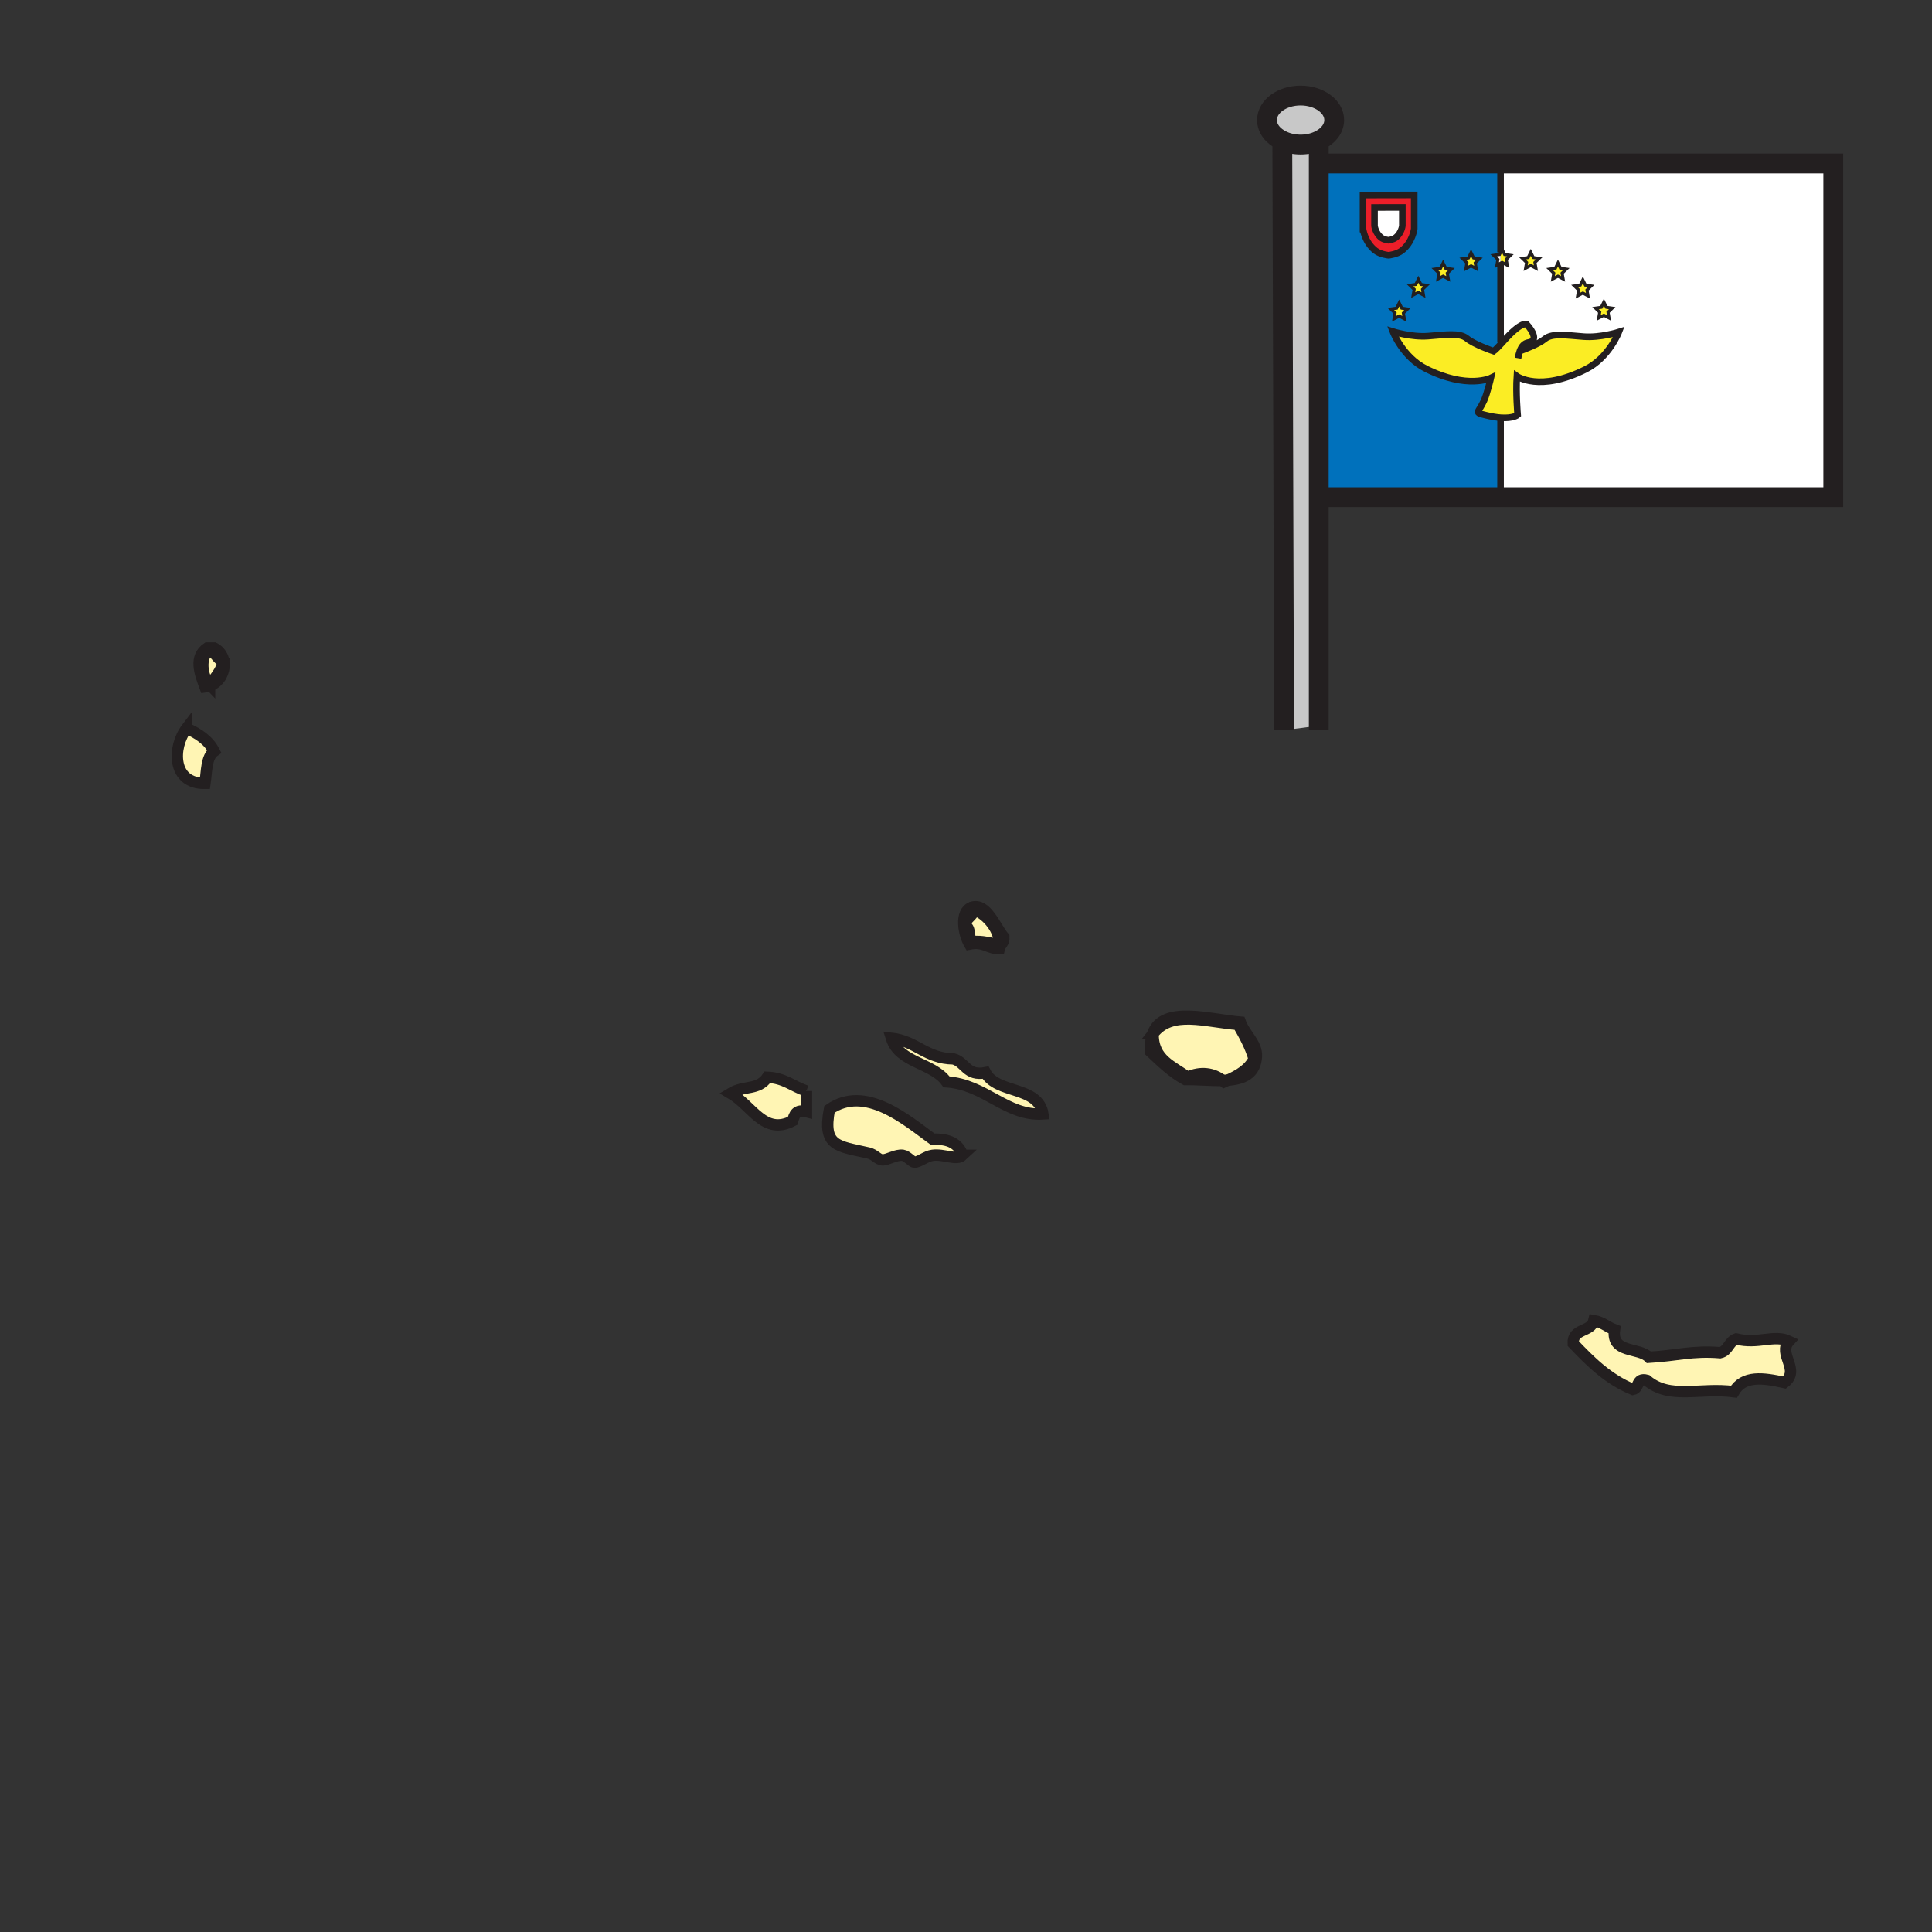 <svg xmlns="http://www.w3.org/2000/svg" width="850.89" height="850.89" viewBox="0 0 850.89 850.89" overflow="visible"><rect x="0" y="0" width="850.89" height="850.89" fill="#333333" stroke="none"/><path d="M98.37 291.43c-1.1 4.29-3.67 7.12-6.07 10.11-3.2-3.27-4.66-12.4 0-15.16 2.66 1.04 3.41 4.01 6.07 5.05zM545.26 451.18c2.721 4.69 5.36 9.471 7.07 15.17-2.3 4.67-6.771 7.16-11.53 9.37h-.01c-.771.061-1.55.101-2.35.12-4.15-3.25-9.61-4.109-15.431-1.41-6.54-4.91-15.3-7.609-15.16-19.21 8.241-10.58 22.831-5.2 37.411-4.04zM424.94 407.7c.2-3.51 3.58-3.83 4.05-7.07 6.22 2.25 11.49 9.54 11.12 15.16-4.311-.07-7.07-1.69-12.141-1.01-1.579-1.78-.279-6.46-3.029-7.08zM787.91 590.71c-5.141 5.64 5.26 12.63-2.021 18.2-9.31-2.09-17.989-3.28-22.239 4.04-15.16-2-28.23 3.6-38.42-5.061-4.61-1.239-3.2 3.551-6.07 4.051-10.99-4.521-18.72-12.29-26.29-20.221-.36-6.77 7.89-4.92 9.1-10.109 3.75.63 5.92 2.84 9.101 4.04-1.48 10.59 10.62 7.58 15.17 12.13 12.33-.71 18.96-3.03 31.34-2.021 3.6-.779 3.81-4.95 7.08-6.069 9.609 2.46 16.719-2.1 23.249 1.02z" fill="#fff5b4"/><path fill="#fbed24" d="M707.51 135.35l2.53.37-1.83 1.79.43 2.52-2.27-1.19-2.26 1.19.43-2.52-1.84-1.79 2.54-.37 1.13-2.3zM698.24 125.57l2.53.37-1.83 1.79.43 2.53-2.26-1.19-2.28 1.19.44-2.53-1.84-1.79 2.54-.37 1.14-2.29zM687.28 118.16l2.54.37-1.84 1.78.44 2.53-2.27-1.19-2.27 1.19.43-2.53-1.84-1.78 2.54-.37 1.14-2.3zM672.34 115.6l-1.83-1.79 2.53-.37 1.14-2.3 1.13 2.3 2.54.37-1.84 1.79.44 2.52-2.27-1.19-2.27 1.19zM663.37 114.25l.44 2.53-2.27-1.2-.66.35v-4.79l.66-1.35 1.13 2.3 2.54.37z"/><path d="M708.64 140.03l-.43-2.52 1.83-1.79-2.53-.37-1.14-2.3-1.13 2.3-2.54.37 1.84 1.79-.43 2.52 2.26-1.19 2.27 1.19zm-20.22-17.19l-.439-2.53 1.84-1.78-2.54-.37-1.13-2.3-1.141 2.3-2.54.37 1.84 1.78-.43 2.53 2.271-1.19 2.269 1.19zm10.95 7.42l-.43-2.53 1.829-1.79-2.529-.37-1.13-2.29-1.141 2.29-2.54.37 1.84 1.79-.439 2.53 2.28-1.19 2.26 1.19zm-28.86-16.45l1.83 1.79-.43 2.52 2.27-1.19 2.271 1.19-.44-2.52 1.84-1.79-2.54-.37-1.13-2.3-1.14 2.3-2.531.37zm-6.7 2.97l-.439-2.53 1.84-1.79-2.54-.37-1.13-2.3-.66 1.35-.01-39.16H807.4v146.98H660.87v-1.5l.01-32.44.08-1.04c5.67.4 7.44-1.27 7.44-1.27s-.841-9.6-.341-17.02c0 0 9.9 7.19 30.29-3.03 10.28-5.16 14.61-16.41 14.61-16.41s-8.12 2.57-15.4 2.02c-7.52-.56-13.93-1.68-17.189 1.02-2.71 2.23-8.82 4.55-11.01 5.34.75-2.1 1.899-3.45 3.76-3.77 5.899-1.01-.79-8.09-.79-8.09s-2.24-1.35-9.88 7.19c-.47.53-.9 1-1.28 1.41l-.29-.51v-34.93l.66-.35 2.27 1.2z" fill="#fff"/><path fill="#fff" d="M659.7 114.25l-1.83-1.79 2.53-.37.48-.95v4.79l-1.61.85z"/><path fill="#fbed24" d="M649.02 113.61l2.54.37-1.84 1.79.44 2.52-2.28-1.19-2.26 1.19.43-2.52-1.84-1.79 2.54-.37 1.13-2.3zM656.6 166.48s-10.33 5.06-28.54-4.05c-10.29-5.14-14.609-16.4-14.609-16.4s8.12 2.56 15.399 2.02c7.53-.56 13.931-1.68 17.19 1.01 3.26 2.7 11.46 5.51 11.8 5.62 0 0 .641-.39 3.33-3.31.38-.41.811-.88 1.28-1.41 7.64-8.54 9.88-7.19 9.88-7.19s6.689 7.08.79 8.09c-1.86.32-3.01 1.67-3.76 3.77 2.189-.79 8.3-3.11 11.01-5.34 3.26-2.7 9.67-1.58 17.189-1.02 7.28.55 15.4-2.02 15.4-2.02s-4.33 11.25-14.61 16.41c-20.39 10.22-30.29 3.03-30.29 3.03-.5 7.42.341 17.02.341 17.02s-1.771 1.67-7.44 1.27c-1.76-.13-3.9-.46-6.49-1.1-5.479-1.35-3.43-.84-.899-6.4 1.479-3.27 3.029-10 3.029-10zM636.71 118.16l2.54.37-1.84 1.78.44 2.53-2.27-1.19-2.27 1.19.44-2.53-1.84-1.78 2.54-.37 1.13-2.3zM622.83 127.44l-1.84-1.79 2.54-.37 1.13-2.29 1.13 2.29 2.54.37-1.83 1.79.43 2.53-2.27-1.2-2.27 1.2zM614.4 137.89l-1.84-1.79 2.54-.37 1.14-2.29 1.13 2.29 2.53.37-1.83 1.79.43 2.53-2.26-1.2-2.28 1.2z"/><path d="M650.16 118.29l-.44-2.52 1.84-1.79-2.54-.37-1.14-2.3-1.13 2.3-2.54.37 1.84 1.79-.43 2.52 2.26-1.19 2.28 1.19zm-16.41 2.02l-.44 2.53 2.271-1.19 2.27 1.19-.439-2.53 1.84-1.78-2.54-.37-1.13-2.3-1.13 2.3-2.54.37 1.838 1.78zm-12.76 5.34l1.84 1.79-.44 2.53 2.271-1.2 2.27 1.2-.43-2.53 1.83-1.79-2.54-.37-1.13-2.29-1.13 2.29-2.541.37zm-7.03 14.77l2.28-1.2 2.26 1.2-.43-2.53 1.83-1.79-2.53-.37-1.13-2.29-1.141 2.29-2.54.37 1.841 1.79-.44 2.53zm-32.2-68.44h79.11l.01 39.16-.479.95-2.53.37 1.83 1.79-.431 2.53 1.61-.85v34.93l.29.51c-2.689 2.92-3.33 3.31-3.33 3.31-.34-.11-8.54-2.92-11.8-5.62-3.26-2.69-9.66-1.57-17.19-1.01-7.279.54-15.399-2.02-15.399-2.02s4.319 11.26 14.609 16.4c18.21 9.11 28.54 4.05 28.54 4.05s-1.55 6.73-3.029 10c-2.53 5.56-4.58 5.05.899 6.4 2.59.64 4.73.97 6.49 1.1l-.08 1.04-.01 32.44v1.5h-80.061V71.98h.951zm18.54 28.82s.681 5.9 5.48 9.61c2.21 1.7 5.819 2.02 5.819 2.02s3.57-.37 5.771-2.06c4.81-3.71 5.479-9.61 5.479-9.61V85.84l-22.55.04v14.92z" fill="#0071bc"/><path d="M614.65 104.69c-1.21.92-3.15 1.12-3.15 1.12s-1.96-.18-3.16-1.1c-2.609-2.02-2.979-5.22-2.979-5.22v-8.12l12.26-.02v8.11c-.001 0-.361 3.21-2.971 5.23z" fill="#fff"/><path d="M600.3 85.88l22.55-.04v14.92s-.67 5.9-5.479 9.61c-2.2 1.69-5.771 2.06-5.771 2.06s-3.609-.32-5.819-2.02c-4.8-3.71-5.48-9.61-5.48-9.61V85.88zm5.06 13.61s.37 3.2 2.979 5.22c1.2.92 3.16 1.1 3.16 1.1s1.94-.2 3.15-1.12c2.609-2.02 2.97-5.23 2.97-5.23v-8.11l-12.26.02v8.12z" fill="#ed1e29"/><path d="M572.81 42.08c8.171 0 14.801 4.83 14.801 10.79 0 3.81-2.7 7.16-6.801 9.07-2.3 1.09-5.05 1.72-8 1.72-2.949 0-5.689-.63-7.989-1.71-4.101-1.91-6.811-5.26-6.811-9.08 0-5.96 6.62-10.79 14.8-10.79z" fill="#c8c8c8"/><path d="M572.81 63.66c2.95 0 5.7-.63 8-1.72v257.71h-.27l-15.01 1.93-.78-259.49.07-.14c2.3 1.08 5.04 1.71 7.99 1.71z" fill="#c8c8c8"/><path d="M540.79 475.72c-.53.25-1.06.5-1.6.74-.24-.22-.49-.42-.75-.62.8-.02 1.58-.06 2.35-.12zM546.27 450.17c2.021 5.58 7.431 9.42 7.08 15.16-.47 7.58-5.729 9.86-12.55 10.39 4.76-2.21 9.23-4.7 11.53-9.37-1.71-5.699-4.35-10.479-7.07-15.17-14.58-1.16-29.17-6.54-37.41 4.04l-.149-.05c4.609-12.51 25.149-6.11 38.569-5z"/><path d="M538.44 475.84c-5.271.13-11.181-.479-16.44-.39-5.86-3.24-10.46-7.74-15.16-12.141-.25-3.34.07-6.01.86-8.14l.149.05c-.14 11.601 8.62 14.3 15.16 19.21 5.821-2.699 11.281-1.839 15.431 1.411z"/><path d="M459.32 490.61c-16.12 1.029-25.24-12.99-42.47-14.15-5.99-8.5-20.81-8.17-24.26-19.21 10.91 1.22 15.3 8.96 27.3 9.1 5.34 1.391 5.76 7.71 14.15 6.061 5 9.489 23.26 5.729 25.28 18.199z" fill="#fff5b4"/><path d="M424.94 407.7c2.75.62 1.45 5.3 3.03 7.08 5.07-.68 7.83.94 12.141 1.01.37-5.62-4.9-12.91-11.12-15.16-.471 3.24-3.851 3.56-4.051 7.07zm15.17 10.11c-5.08.03-6.771-3.34-13.15-2.02-2.64-4.49-4.35-14.29 1.01-16.17 6.58-2.31 10.641 9.23 14.16 13.14.16 2.51-1.59 3.13-2.02 5.05z"/><path d="M423.93 508.81c-2.61 2.471-8.11-.659-13.14 0-3.12.41-5.8 3.04-8.09 3.03-1 0-3.2-2.76-5.06-3.03-3-.449-6.84 2.19-9.1 2.021-1.97-.15-3.28-2.39-6.06-3.03-13.47-3.109-20.28-2.7-17.19-19.21 15.86-11.05 33.96 4.74 45.5 13.141 7.02-.282 11.55 1.928 13.14 7.078zM355.18 480.5v9.1c-4.55-1.18-5.34 1.4-6.07 4.04-12.56 6.521-17.75-6.529-27.3-12.13 5.94-3.62 12.13-1.16 16.18-7.08 7.46.3 11.38 4.13 17.19 6.07zM94.32 330.86c-3.53 2.54-3.26 8.87-4.04 14.16-14.56.23-14.45-15.88-8.09-24.27 5.11 2.31 9.63 5.21 12.13 10.11zM92.3 301.54c2.4-2.99 4.97-5.82 6.07-10.11-2.66-1.04-3.41-4.01-6.07-5.05-4.66 2.76-3.2 11.89 0 15.16zm2.02-16.17c7.51 3.97 4.83 16.07-4.04 17.18-2.24-6.05-4.93-13.14 1.01-17.18h3.03z" fill="#fff5b4"/><g fill="none" stroke="#231f20"><path stroke-width="8.724" d="M581.76 71.98H807.4v146.98H583.11M564.82 61.95c-4.101-1.91-6.811-5.26-6.811-9.08 0-5.96 6.62-10.79 14.8-10.79 8.171 0 14.801 4.83 14.801 10.79 0 3.81-2.7 7.16-6.801 9.07-2.3 1.09-5.05 1.72-8 1.72-2.949 0-5.689-.63-7.989-1.71zM564.75 62.09l.78 259.49M580.81 61.24v260.34"/><path d="M605.78 110.41c2.21 1.7 5.819 2.02 5.819 2.02s3.57-.37 5.771-2.06c4.81-3.71 5.479-9.61 5.479-9.61V85.84l-22.55.04v14.92c.001 0 .681 5.9 5.481 9.61z" stroke-width="2.908"/><path d="M605.36 91.37v8.12s.37 3.2 2.979 5.22c1.2.92 3.16 1.1 3.16 1.1s1.94-.2 3.15-1.12c2.609-2.02 2.97-5.23 2.97-5.23v-8.11l-12.259.02zM668.57 154.9c.06-.01.34-.11.79-.27 2.189-.79 8.3-3.11 11.01-5.34 3.26-2.7 9.67-1.58 17.189-1.02 7.28.55 15.4-2.02 15.4-2.02s-4.33 11.25-14.61 16.41c-20.39 10.22-30.29 3.03-30.29 3.03-.5 7.42.341 17.02.341 17.02s-1.771 1.67-7.44 1.27c-1.76-.13-3.9-.46-6.49-1.1-5.479-1.35-3.43-.84-.899-6.4 1.479-3.27 3.029-10 3.029-10s-10.33 5.06-28.54-4.05c-10.29-5.14-14.609-16.4-14.609-16.4s8.12 2.56 15.399 2.02c7.53-.56 13.931-1.68 17.19 1.01 3.26 2.7 11.46 5.51 11.8 5.62 0 0 .641-.39 3.33-3.31.38-.41.811-.88 1.28-1.41 7.64-8.54 9.88-7.19 9.88-7.19s6.689 7.08.79 8.09c-1.86.32-3.01 1.67-3.76 3.77-.33.91-.591 1.96-.79 3.14" stroke-width="2.908"/><path stroke-width="1.348" d="M619.9 136.1l-1.83 1.79.43 2.53-2.26-1.2-2.28 1.2.44-2.53-1.84-1.79 2.54-.37 1.14-2.29 1.13 2.29zM628.33 125.65l-1.83 1.79.43 2.53-2.27-1.2-2.27 1.2.44-2.53-1.84-1.79 2.54-.37 1.13-2.29 1.13 2.29zM639.25 118.53l-1.84 1.78.44 2.53-2.27-1.19-2.27 1.19.44-2.53-1.84-1.78 2.54-.37 1.13-2.3 1.13 2.3zM651.56 113.98l-1.84 1.79.44 2.52-2.28-1.19-2.26 1.19.43-2.52-1.84-1.79 2.54-.37 1.13-2.3 1.14 2.3zM677.85 113.81l-1.84 1.79.44 2.52-2.27-1.19-2.27 1.19.43-2.52-1.83-1.79 2.53-.37 1.14-2.3 1.13 2.3zM689.82 118.53l-1.84 1.78.44 2.53-2.27-1.19-2.27 1.19.43-2.53-1.84-1.78 2.54-.37 1.14-2.3 1.13 2.3zM700.77 125.94l-1.83 1.79.43 2.53-2.26-1.19-2.28 1.19.44-2.53-1.84-1.79 2.54-.37 1.14-2.29 1.13 2.29zM710.04 135.72l-1.83 1.79.43 2.52-2.27-1.19-2.26 1.19.43-2.52-1.84-1.79 2.54-.37 1.13-2.3 1.14 2.3z"/><path stroke-width="2.908" d="M660.88 185.02l-.01 32.44M660.88 115.93v34.93M660.87 70.63v1.35l.01 39.16"/><path stroke-width="1.348" d="M660.88 111.14l.66-1.35 1.13 2.3 2.54.37-1.84 1.79.44 2.53-2.27-1.2-.66.35-1.61.85.43-2.53-1.83-1.79 2.53-.37z"/><path d="M91.29 285.37h3.03c7.51 3.97 4.83 16.07-4.04 17.18-2.24-6.05-4.93-13.14 1.01-17.18z" stroke-width="5"/><path d="M92.3 301.54c2.4-2.99 4.97-5.82 6.07-10.11-2.66-1.04-3.41-4.01-6.07-5.05-4.66 2.76-3.2 11.89 0 15.16zM82.19 320.75c5.11 2.31 9.63 5.21 12.13 10.11-3.53 2.54-3.26 8.87-4.04 14.16-14.56.23-14.45-15.88-8.09-24.27zM442.13 412.76c.16 2.51-1.59 3.13-2.02 5.05-5.08.03-6.771-3.34-13.15-2.02-2.64-4.49-4.35-14.29 1.01-16.17 6.58-2.31 10.64 9.23 14.16 13.14z" stroke-width="5"/><path d="M424.94 407.7c2.75.62 1.45 5.3 3.03 7.08 5.07-.68 7.83.94 12.141 1.01.37-5.62-4.9-12.91-11.12-15.16-.471 3.24-3.851 3.56-4.051 7.07zM540.79 475.72c-.771.061-1.55.101-2.35.12-5.271.13-11.181-.479-16.44-.39-5.86-3.24-10.46-7.74-15.16-12.141-.25-3.34.07-6.01.86-8.14 4.609-12.51 25.149-6.11 38.569-5 2.021 5.58 7.431 9.42 7.08 15.16-.47 7.58-5.729 9.86-12.55 10.39" stroke-width="5"/><path d="M507.85 455.22c-.14 11.601 8.62 14.3 15.16 19.21 5.82-2.699 11.28-1.84 15.431 1.41.26.2.51.4.75.62.54-.24 1.069-.49 1.6-.74h.01c4.76-2.21 9.23-4.7 11.53-9.37-1.71-5.699-4.35-10.479-7.07-15.17-14.581-1.16-29.171-6.54-37.411 4.04zM459.32 490.61c-16.12 1.029-25.24-12.99-42.47-14.15-5.99-8.5-20.81-8.17-24.26-19.21 10.91 1.22 15.3 8.96 27.3 9.1 5.34 1.391 5.76 7.71 14.15 6.061 5 9.489 23.26 5.729 25.28 18.199zM355.18 480.5v9.1c-4.55-1.18-5.34 1.4-6.07 4.04-12.56 6.521-17.75-6.529-27.3-12.13 5.94-3.62 12.13-1.16 16.18-7.08 7.46.3 11.38 4.13 17.19 6.07zM423.93 508.81c-2.61 2.471-8.11-.659-13.14 0-3.12.41-5.8 3.04-8.09 3.03-1 0-3.2-2.76-5.06-3.03-3-.449-6.84 2.19-9.1 2.021-1.97-.15-3.28-2.39-6.06-3.03-13.47-3.109-20.28-2.7-17.19-19.21 15.86-11.05 33.96 4.74 45.5 13.141 7.02-.282 11.55 1.928 13.14 7.078zM764.66 589.69c9.609 2.46 16.72-2.101 23.25 1.02-5.141 5.64 5.26 12.63-2.021 18.2-9.31-2.09-17.989-3.28-22.239 4.04-15.16-2-28.23 3.6-38.42-5.061-4.61-1.239-3.2 3.551-6.07 4.051-10.99-4.521-18.72-12.29-26.29-20.221-.36-6.77 7.89-4.92 9.1-10.109 3.75.63 5.92 2.84 9.101 4.04-1.48 10.59 10.62 7.58 15.17 12.13 12.33-.71 18.96-3.03 31.34-2.021 3.599-.779 3.809-4.949 7.079-6.069z" stroke-width="5"/></g><path fill-rule="evenodd" clip-rule="evenodd" fill="none" d="M.25.25h850.394v850.394H.25z"/></svg>
